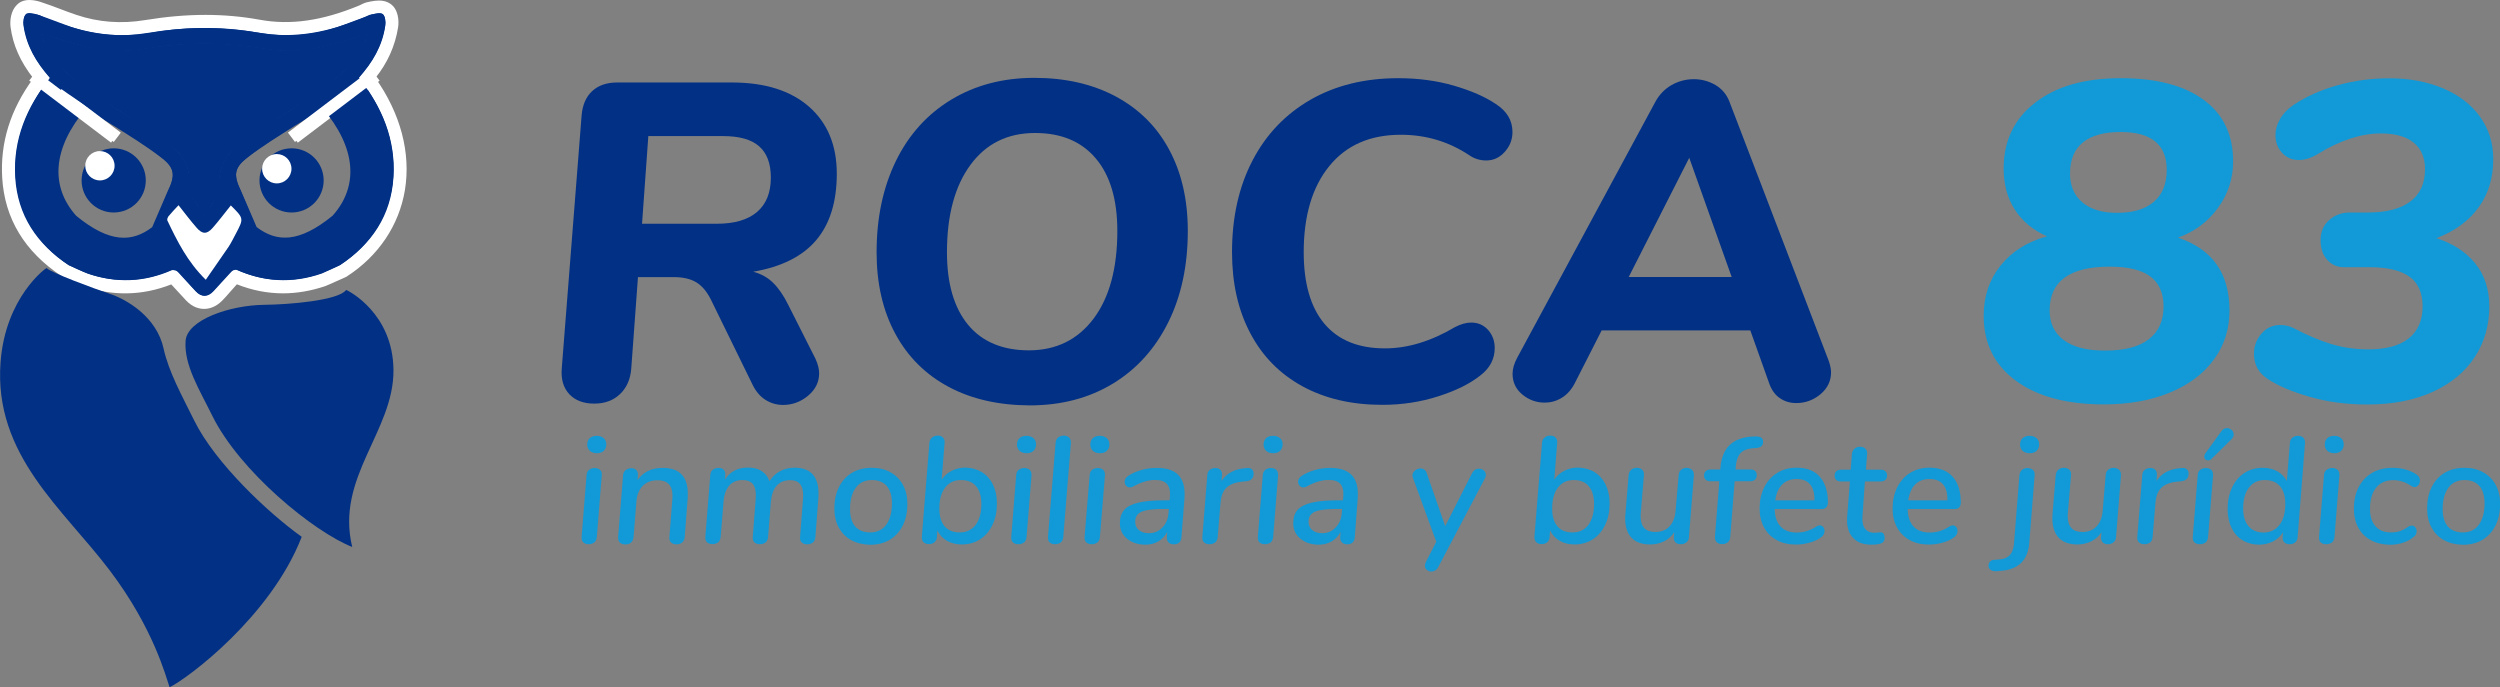 <?xml version="1.0" encoding="utf-8"?>
<!-- Generator: Adobe Illustrator 16.0.0, SVG Export Plug-In . SVG Version: 6.00 Build 0)  -->
<!DOCTYPE svg PUBLIC "-//W3C//DTD SVG 1.1 Tiny//EN" "http://www.w3.org/Graphics/SVG/1.1/DTD/svg11-tiny.dtd">
<svg version="1.1" baseProfile="tiny" id="Capa_1" xmlns="http://www.w3.org/2000/svg" xmlns:xlink="http://www.w3.org/1999/xlink"
	 x="0px" y="0px" width="226.7px" height="62.31px" viewBox="0 0 226.7 62.31" xml:space="preserve">
<rect x="0" y="0" width="226.7" height="62.31" fill="#808080" stroke="none"/>
<g>
	<g>
		<path fill="#FFFFFF" d="M18.51,28.01c-0.42,0-1.04-0.13-1.64-0.77c-0.45-0.48-0.89-0.96-1.34-1.45c-2.64,1.04-5.37,1.08-8.06,0.13
			c-0.06-0.02-0.21-0.07-1.75-0.8l-0.15-0.09c-3.35-2.23-5.15-5.22-5.37-8.9c-0.19-3.2,0.73-6.17,2.82-9.03
			c-1.18-1.51-1.84-3-2.06-4.63c-0.08-0.6,0.02-1.5,0.58-2.04C1.73,0.23,2.09,0,2.67,0c0.44,0,0.88,0.13,1.05,0.19
			C4.3,0.38,4.87,0.59,5.42,0.8c0.49,0.19,1.01,0.38,1.51,0.55C8.91,2.02,11,2.18,13.17,1.82c1.88-0.31,3.72-0.47,5.46-0.47
			c1.68,0,3.34,0.15,4.92,0.44c2.79,0.51,5.66,0.1,9.02-1.29c0.04-0.02,0.09-0.04,0.13-0.06c0.19-0.1,0.45-0.23,0.79-0.28
			c0.05-0.01,0.1-0.02,0.15-0.03c0.21-0.04,0.46-0.08,0.73-0.08c0.39,0,0.73,0.09,1.01,0.28c0.76,0.5,0.81,1.59,0.72,2.15
			c-0.27,1.69-0.96,3.23-2.06,4.59c2.28,3.22,3.23,6.79,2.68,10.16c-0.53,3.19-2.39,5.97-5.24,7.82L31.4,25.1l-0.08,0.04
			c-1.61,0.73-1.79,0.79-1.84,0.81c-1.28,0.43-2.56,0.65-3.81,0.65c0,0,0,0,0,0c-1.41,0-2.81-0.27-4.19-0.82
			c-0.19,0.2-0.37,0.41-0.56,0.63c-0.24,0.28-0.5,0.57-0.77,0.85C19.54,27.88,18.92,28.01,18.51,28.01z M16.12,22.91l1.13,1.24
			c0.43,0.47,0.84,0.92,1.26,1.37c0.2-0.21,0.4-0.44,0.6-0.67c0.28-0.32,0.57-0.65,0.89-0.97c0.34-0.35,0.89-0.57,1.39-0.57
			c0.22,0,0.42,0.04,0.61,0.13c1.2,0.52,2.43,0.79,3.65,0.79l0,0c0.99,0,2.02-0.18,3.05-0.53c0.11-0.04,0.88-0.38,1.54-0.69
			c2.24-1.48,3.7-3.67,4.11-6.16c0.49-2.97-0.49-6.19-2.77-9.06l-0.58-0.74l0.58-0.74c0.18-0.23,0.38-0.47,0.57-0.71
			c0.73-0.9,1.23-1.9,1.48-2.98c-0.06,0.03-0.12,0.06-0.17,0.08c-2.73,1.13-5.21,1.69-7.6,1.69c-0.92,0-1.85-0.08-2.76-0.25
			c-1.44-0.26-2.95-0.4-4.49-0.4c-1.61,0-3.32,0.15-5.07,0.44C11,4.59,8.52,4.4,6.16,3.6C5.63,3.42,5.1,3.22,4.59,3.03
			c-0.41-0.16-0.81-0.3-1.21-0.44C3.64,3.83,4.3,5.01,5.42,6.27l0.67,0.75L5.46,7.81c-2.11,2.63-3.06,5.3-2.89,8.18
			c0.17,2.91,1.56,5.2,4.24,7.01c0.62,0.29,1.32,0.62,1.47,0.68c2.38,0.84,4.73,0.71,7.05-0.39L16.12,22.91z"/>
	</g>
	<g>
		<path fill="#013085" d="M17.61,38.13c-1.15-2.34-2.3-4.37-2.78-6.54c-0.62-2.8-3.23-4.41-4.94-4.97
			c-1.16-0.38-5.44-1.95-5.66-2.32c-0.02-0.04-3.74,2.62-4.18,8.55c-0.63,8.43,5.68,13.29,9.92,18.9c3.98,5.27,5.07,9.62,5.41,10.57
			c1.67-0.82,9.18-6.42,11.98-13.64C24.37,46.55,19.52,42.01,17.61,38.13z"/>
	</g>
	<g>
		<path fill="#013085" d="M31.39,26.29c-0.69,0.96-5.19,1.33-7.43,1.35c-3.17,0.04-7,1.38-7.13,3.27c-0.16,2.19,1.26,4.43,2.41,6.77
			c2.49,5.07,9.22,10.55,12.7,11.92c-1.54-6.3,3.78-10.5,3.74-16.04C35.64,28.4,31.59,26.36,31.39,26.29z"/>
	</g>
	<g>
		<circle fill-rule="evenodd" fill="#013085" cx="10.31" cy="16.36" r="2.91"/>
	</g>
	<g>
		<circle fill-rule="evenodd" fill="#FFFFFF" cx="9.06" cy="15.03" r="1.33"/>
	</g>
	<g>
		<circle fill-rule="evenodd" fill="#013085" cx="26.44" cy="16.36" r="2.91"/>
	</g>
	<g>
		<circle fill-rule="evenodd" fill="#FFFFFF" cx="25.1" cy="15.3" r="1.33"/>
	</g>
	<g>
		<g>
			<g>
				<path fill-rule="evenodd" fill="#013085" d="M33.38,3.24c-0.07-0.05-0.14-0.11-0.21-0.16c-0.07,0.02-0.15,0.03-0.22,0.06
					c-0.19,0.07-0.39,0.14-0.58,0.21c-2.66,0.91-5.35,1.56-8.21,1.1c-3.59-0.58-7.2-0.67-10.81-0.05c-1.9,0.33-3.81,0.34-5.7-0.18
					C6.37,3.84,5.09,3.47,3.73,3.08c0.48,1.54,1.35,2.76,2.52,3.7c1.51,1.2,3.14,2.27,4.73,3.38c1.55,1.07,3.16,2.06,4.67,3.18
					c1.05,0.78,1.59,1.9,1.49,3.25c-0.09,1.2,0.7,1.92,1.5,2.97c0.48-0.98,1.21-1.78,1.19-2.56c-0.05-1.99,0.85-3.32,2.36-4.35
					c1.47-1.01,3-1.92,4.51-2.88c1.9-1.21,3.83-2.39,5.23-4.21C32.49,4.84,32.91,4.01,33.38,3.24z M6.22,24.04
					c-2.87-1.91-4.64-4.5-4.84-7.98c-0.2-3.39,1.01-6.33,3.15-8.99C3.28,5.66,2.38,4.14,2.13,2.3C2.08,1.96,2.14,1.48,2.36,1.27
					c0.16-0.16,0.67-0.06,0.98,0.04c1.08,0.36,2.13,0.79,3.2,1.16c2.22,0.75,4.49,0.9,6.82,0.52c3.32-0.55,6.66-0.64,9.97-0.04
					c3.4,0.62,6.58-0.07,9.69-1.37c0.21-0.09,0.42-0.23,0.64-0.27c0.36-0.05,0.81-0.17,1.06-0.01c0.2,0.13,0.26,0.65,0.21,0.97
					c-0.24,1.51-0.86,2.86-1.83,4.05c-0.19,0.24-0.38,0.48-0.56,0.71c4.87,6.16,3.92,13.35-1.71,17c0,0-1.56,0.71-1.74,0.77
					c-2.57,0.87-5.08,0.78-7.57-0.31c-0.17-0.08-0.52,0.05-0.67,0.2c-0.55,0.55-1.02,1.16-1.56,1.72c-0.5,0.51-1.04,0.54-1.55,0
					c-0.63-0.67-1.25-1.36-1.9-2.07c-2.58,1.22-5.24,1.4-7.97,0.43C7.71,24.74,6.22,24.04,6.22,24.04z M15.24,17.26
					c0.68-1.35,0.59-2.05-0.62-2.97c-1.35-1.04-2.81-1.93-4.25-2.85l-1.79-1.08c-1.06-0.78,0.22,0.16-0.75-0.55
					c-3.09,3.62-3.29,7.11-0.92,9.76c3.03,2.48,5.06,2.42,6.89,1.03 M23.21,20.59c-0.45,0.86-0.86,1.66-1.31,2.5
					c4.62,2.4,10.47-0.1,12-5.08c0.96-3.12,0.2-5.98-1.45-8.67c-0.27-0.45-0.63-0.85-0.94-1.27c-1.07,0.8-6.21,4.14-6.4,4.27
					c-0.97,0.69-1.98,1.33-2.89,2.09c-0.91,0.75-1,1.38-0.57,2.48 M18.42,25.37c1.66-1.63,2.59-3.49,3.49-5.37
					c0.05-0.1-0.03-0.3-0.11-0.4c-0.29-0.34-0.6-0.67-0.9-0.99c-0.57,0.71-1.08,1.39-1.64,2.03c-0.53,0.62-0.95,0.62-1.47,0.02
					c-0.57-0.66-1.1-1.35-1.64-2.03c-1.19,1.19-1.19,1.19-0.43,2.61c0.21,0.39,0.4,0.79,0.64,1.15
					C17.01,23.36,17.69,24.32,18.42,25.37z"/>
			</g>
		</g>
		<g>
			<g>
				<path fill-rule="evenodd" fill="#013085" d="M33.38,3.24c-0.48,0.78-0.9,1.6-1.45,2.32c-1.4,1.82-3.33,3.01-5.23,4.21
					c-1.51,0.96-3.04,1.87-4.51,2.88c-1.5,1.03-2.41,2.36-2.36,4.35c0.02,0.78-0.71,1.58-1.19,2.56c-0.8-1.05-1.58-1.77-1.5-2.97
					c0.1-1.35-0.44-2.47-1.49-3.25c-1.51-1.12-3.12-2.11-4.67-3.18c-1.59-1.1-3.22-2.17-4.73-3.38c-1.18-0.94-2.04-2.16-2.52-3.7
					C5.09,3.47,6.37,3.84,7.65,4.2c1.88,0.53,3.8,0.51,5.7,0.18c3.61-0.62,7.22-0.53,10.81,0.05c2.86,0.46,5.55-0.19,8.21-1.1
					c0.2-0.07,0.39-0.14,0.58-0.21c0.07-0.02,0.15-0.04,0.22-0.06C33.24,3.13,33.31,3.18,33.38,3.24z"/>
			</g>
		</g>
		<g>
			<g>
				<path fill-rule="evenodd" fill="#013085" d="M18.42,25.37c-0.72-1.05-1.4-2.01-2.06-2.98c-0.24-0.36-0.43-0.76-0.64-1.15
					c-0.76-1.43-0.76-1.43,0.43-2.61c0.55,0.68,1.07,1.38,1.64,2.03c0.53,0.6,0.94,0.6,1.47-0.02c0.56-0.64,1.07-1.32,1.64-2.03
					c0.3,0.32,0.61,0.64,0.9,0.99c0.08,0.1,0.16,0.31,0.11,0.4C21,21.87,20.07,23.74,18.42,25.37z"/>
			</g>
		</g>
		<g>
			<line fill="#013085" x1="3.21" y1="6.82" x2="10.63" y2="12.45"/>
			
				<rect x="2.27" y="9.11" transform="matrix(0.797 0.604 -0.604 0.797 7.228 -2.226)" fill="#FFFFFF" width="9.31" height="1.06"/>
		</g>
		<g>
			<line fill="#013085" x1="34.11" y1="6.89" x2="26.69" y2="12.51"/>
			
				<rect x="29.87" y="5.04" transform="matrix(0.604 0.797 -0.797 0.604 19.758 -20.381)" fill="#FFFFFF" width="1.06" height="9.31"/>
		</g>
	</g>
	<g>
		<g>
			<g>
				<path fill-rule="evenodd" fill="#013085" d="M5.14,5.56c1.4,1.82,3.33,3.01,5.23,4.21c1.51,0.96,3.04,1.87,4.51,2.88
					c1.5,1.03,2.41,2.36,2.36,4.35c-0.02,0.78,0.71,1.58,1.19,2.56c0.8-1.05,1.58-1.77,1.5-2.97c-0.1-1.35,0.44-2.47,1.49-3.25
					c1.51-1.12,3.12-2.11,4.67-3.18c1.59-1.1,3.22-2.17,4.73-3.38c1.18-0.94,2.04-2.16,2.52-3.7c-1.36,0.39-2.64,0.76-3.92,1.12
					c-1.88,0.53-3.8,0.51-5.7,0.18c-3.61-0.62-7.22-0.53-10.81,0.05c-2.86,0.46-5.55-0.19-8.21-1.1C4.51,3.27,4.32,3.2,4.12,3.13
					C4.05,3.11,3.98,3.09,3.91,3.08C3.83,3.13,3.76,3.18,3.69,3.24C4.17,4.01,4.59,4.84,5.14,5.56z M29.21,24.79
					c-2.73,0.96-5.39,0.79-7.97-0.43c-0.65,0.71-1.27,1.39-1.9,2.07c-0.51,0.54-1.06,0.52-1.55,0c-0.54-0.56-1.02-1.17-1.56-1.72
					c-0.15-0.15-0.5-0.27-0.67-0.2c-2.49,1.09-5,1.18-7.57,0.31c-0.17-0.06-1.74-0.77-1.74-0.77c-5.63-3.65-6.58-10.84-1.71-17
					C4.36,6.82,4.17,6.58,3.98,6.34C3.01,5.15,2.39,3.8,2.15,2.29C2.1,1.97,2.16,1.45,2.36,1.32c0.24-0.16,0.7-0.04,1.05,0.01
					c0.22,0.03,0.43,0.18,0.64,0.27c3.11,1.29,6.29,1.98,9.69,1.37C17.06,2.35,20.4,2.45,23.71,3c2.32,0.38,4.59,0.23,6.82-0.52
					c1.07-0.37,2.13-0.8,3.2-1.16c0.31-0.1,0.82-0.2,0.98-0.04c0.21,0.21,0.28,0.69,0.23,1.03c-0.25,1.83-1.15,3.35-2.41,4.76
					c2.15,2.66,3.35,5.6,3.15,8.99c-0.21,3.48-1.97,6.07-4.84,7.98C30.85,24.04,29.36,24.74,29.21,24.79z M23.27,20.59
					c1.82,1.39,3.85,1.45,6.89-1.03c2.37-2.64,2.18-6.13-0.92-9.76c-0.97,0.71,0.31-0.23-0.75,0.55l-1.79,1.08
					c-1.44,0.92-2.9,1.81-4.25,2.85c-1.21,0.93-1.3,1.62-0.62,2.97 M15.43,16.92c0.42-1.11,0.34-1.73-0.57-2.48
					c-0.91-0.76-1.92-1.4-2.89-2.09c-0.19-0.13-5.32-3.47-6.4-4.27C5.26,8.5,4.9,8.9,4.63,9.35c-1.65,2.69-2.41,5.55-1.45,8.67
					c1.53,4.98,7.38,7.48,12,5.08c-0.44-0.85-0.86-1.64-1.3-2.5 M20.72,22.38c0.24-0.36,0.43-0.76,0.64-1.15
					c0.76-1.43,0.76-1.43-0.43-2.61c-0.55,0.68-1.07,1.38-1.64,2.03c-0.53,0.6-0.94,0.6-1.47-0.02c-0.56-0.64-1.07-1.32-1.63-2.03
					c-0.3,0.32-0.61,0.64-0.9,0.99c-0.08,0.1-0.16,0.31-0.11,0.4c0.91,1.88,1.84,3.75,3.49,5.37
					C19.38,24.32,20.06,23.36,20.72,22.38z"/>
			</g>
		</g>
		<g>
			<g>
				<path fill-rule="evenodd" fill="#013085" d="M3.69,3.24c0.48,0.78,0.9,1.6,1.45,2.32c1.4,1.82,3.33,3.01,5.23,4.21
					c1.51,0.96,3.04,1.87,4.51,2.88c1.5,1.03,2.41,2.36,2.36,4.35c-0.02,0.78,0.71,1.58,1.19,2.56c0.8-1.05,1.58-1.77,1.5-2.97
					c-0.1-1.35,0.44-2.47,1.49-3.25c1.51-1.12,3.12-2.11,4.67-3.18c1.59-1.1,3.22-2.17,4.73-3.38c1.18-0.94,2.04-2.16,2.52-3.7
					c-1.36,0.39-2.64,0.76-3.92,1.12c-1.88,0.53-3.8,0.51-5.7,0.18c-3.61-0.62-7.22-0.53-10.81,0.05c-2.86,0.46-5.55-0.19-8.21-1.1
					C4.51,3.27,4.32,3.2,4.12,3.13C4.05,3.11,3.98,3.09,3.91,3.08C3.83,3.13,3.76,3.18,3.69,3.24z"/>
			</g>
		</g>
		<g>
			<g>
				<path fill-rule="evenodd" fill="#FFFFFF" d="M18.66,25.37c0.72-1.05,1.4-2.01,2.06-2.98c0.24-0.36,0.43-0.76,0.64-1.15
					c0.76-1.43,0.76-1.43-0.43-2.61c-0.55,0.68-1.07,1.38-1.64,2.03c-0.53,0.6-0.94,0.6-1.47-0.02c-0.56-0.64-1.07-1.32-1.63-2.03
					c-0.3,0.32-0.61,0.64-0.9,0.99c-0.08,0.1-0.16,0.31-0.11,0.4C16.07,21.87,17,23.74,18.66,25.37z"/>
			</g>
		</g>
		<g>
			<line fill="#013085" x1="33.86" y1="6.82" x2="26.44" y2="12.45"/>
			
				<rect x="29.62" y="4.98" transform="matrix(0.604 0.797 -0.797 0.604 19.608 -20.213)" fill="#FFFFFF" width="1.06" height="9.31"/>
		</g>
		<g>
			<line fill="#013085" x1="2.97" y1="6.89" x2="10.39" y2="12.51"/>
			
				<rect x="2.02" y="9.17" transform="matrix(0.797 0.604 -0.604 0.797 7.219 -2.064)" fill="#FFFFFF" width="9.31" height="1.06"/>
		</g>
	</g>
	<g>
		<path fill="#119AD7" d="M52.9,49.19c-0.12-0.11-0.18-0.28-0.16-0.5l0.45-5.61c0.01-0.21,0.09-0.37,0.23-0.48
			c0.15-0.11,0.32-0.16,0.51-0.16c0.2,0,0.36,0.06,0.48,0.16c0.12,0.11,0.17,0.27,0.16,0.48l-0.45,5.61c-0.02,0.23-0.1,0.4-0.23,0.5
			c-0.14,0.1-0.31,0.16-0.51,0.16C53.19,49.35,53.02,49.3,52.9,49.19z M53.48,40.88c-0.15-0.15-0.23-0.34-0.23-0.58
			c0-0.24,0.08-0.43,0.23-0.57c0.16-0.14,0.37-0.21,0.63-0.21c0.26,0,0.46,0.07,0.63,0.21c0.16,0.14,0.24,0.33,0.24,0.57
			c0,0.24-0.08,0.43-0.23,0.58c-0.16,0.15-0.37,0.22-0.63,0.22C53.85,41.09,53.64,41.02,53.48,40.88z"/>
		<path fill="#119AD7" d="M61.79,43.01c0.39,0.39,0.58,0.97,0.58,1.75c0,0.18,0,0.32-0.01,0.41l-0.27,3.53
			c-0.02,0.21-0.09,0.37-0.23,0.49c-0.13,0.12-0.3,0.17-0.52,0.17s-0.38-0.06-0.49-0.17c-0.12-0.11-0.17-0.28-0.15-0.49l0.27-3.46
			c0.01-0.07,0.01-0.16,0.01-0.29c0-0.94-0.45-1.4-1.35-1.4c-0.57,0-1.02,0.17-1.35,0.51c-0.33,0.34-0.53,0.81-0.57,1.42l-0.26,3.23
			c-0.02,0.21-0.09,0.37-0.23,0.49c-0.13,0.12-0.3,0.17-0.52,0.17c-0.21,0-0.37-0.06-0.49-0.17c-0.11-0.11-0.17-0.28-0.16-0.49
			l0.45-5.62c0.01-0.19,0.09-0.34,0.23-0.46c0.15-0.11,0.32-0.17,0.52-0.17c0.19,0,0.34,0.06,0.45,0.16
			c0.11,0.11,0.16,0.26,0.15,0.45l-0.04,0.48c0.23-0.36,0.54-0.63,0.93-0.83c0.39-0.2,0.83-0.29,1.31-0.29
			C60.83,42.42,61.4,42.61,61.79,43.01z"/>
		<path fill="#119AD7" d="M73.68,43c0.36,0.39,0.54,0.96,0.54,1.71c0,0.19,0,0.34-0.01,0.44l-0.27,3.55c-0.02,0.23-0.1,0.4-0.23,0.5
			c-0.14,0.1-0.31,0.16-0.51,0.16c-0.2,0-0.36-0.05-0.49-0.16c-0.12-0.11-0.18-0.28-0.16-0.5l0.27-3.49
			c0.01-0.07,0.01-0.18,0.01-0.32c0-0.9-0.39-1.35-1.18-1.35c-0.51,0-0.92,0.17-1.22,0.5c-0.3,0.33-0.47,0.83-0.53,1.48l-0.25,3.17
			c-0.02,0.23-0.1,0.4-0.23,0.5c-0.14,0.1-0.31,0.16-0.51,0.16c-0.2,0-0.36-0.05-0.49-0.16c-0.12-0.11-0.18-0.28-0.16-0.5l0.27-3.48
			c0.01-0.07,0.01-0.18,0.01-0.33c0-0.46-0.1-0.8-0.3-1.02c-0.2-0.22-0.5-0.33-0.9-0.33c-0.51,0-0.92,0.17-1.21,0.5
			c-0.29,0.33-0.47,0.83-0.52,1.48l-0.26,3.17c-0.02,0.23-0.1,0.4-0.23,0.5c-0.14,0.1-0.31,0.16-0.51,0.16s-0.36-0.05-0.49-0.16
			c-0.12-0.11-0.18-0.28-0.16-0.5l0.45-5.62c0.01-0.2,0.09-0.36,0.24-0.47c0.15-0.11,0.32-0.16,0.52-0.16
			c0.19,0,0.34,0.05,0.45,0.16c0.11,0.11,0.16,0.26,0.15,0.46l-0.03,0.44c0.46-0.72,1.15-1.09,2.08-1.09c0.5,0,0.92,0.1,1.25,0.32
			c0.33,0.21,0.57,0.52,0.71,0.92c0.24-0.39,0.55-0.7,0.95-0.91c0.39-0.21,0.84-0.32,1.33-0.32C72.79,42.42,73.32,42.61,73.68,43z"
			/>
		<path fill="#119AD7" d="M77.19,48.98c-0.49-0.27-0.86-0.65-1.13-1.14s-0.4-1.07-0.4-1.72c0-0.75,0.14-1.41,0.42-1.96
			c0.28-0.56,0.67-0.99,1.18-1.29c0.51-0.3,1.1-0.45,1.77-0.45c0.66,0,1.23,0.13,1.72,0.41c0.49,0.27,0.86,0.65,1.13,1.14
			c0.27,0.49,0.4,1.07,0.4,1.73c0,0.75-0.14,1.4-0.42,1.96c-0.28,0.55-0.67,0.98-1.18,1.29c-0.51,0.3-1.1,0.45-1.78,0.45
			C78.24,49.38,77.68,49.25,77.19,48.98z M80.37,47.57c0.34-0.48,0.51-1.12,0.51-1.93c0-0.69-0.16-1.21-0.47-1.57
			c-0.32-0.36-0.77-0.54-1.35-0.54c-0.64,0-1.13,0.24-1.47,0.71c-0.34,0.48-0.51,1.12-0.51,1.92c0,0.7,0.16,1.22,0.47,1.58
			c0.32,0.36,0.77,0.54,1.37,0.54C79.54,48.28,80.03,48.04,80.37,47.57z"/>
		<path fill="#119AD7" d="M89.03,42.81c0.44,0.27,0.77,0.64,1.01,1.13c0.24,0.49,0.36,1.06,0.36,1.71c0,0.73-0.13,1.38-0.4,1.94
			c-0.27,0.56-0.64,1-1.12,1.31c-0.48,0.31-1.03,0.47-1.66,0.47c-0.52,0-0.97-0.11-1.35-0.33c-0.38-0.22-0.67-0.53-0.87-0.94
			l-0.04,0.58c-0.01,0.21-0.08,0.37-0.22,0.49c-0.14,0.12-0.31,0.17-0.51,0.17c-0.2,0-0.36-0.06-0.48-0.17
			c-0.12-0.11-0.17-0.28-0.16-0.49l0.69-8.53c0.01-0.19,0.09-0.35,0.23-0.47c0.15-0.12,0.32-0.18,0.52-0.18
			c0.2,0,0.36,0.05,0.47,0.17c0.11,0.11,0.17,0.26,0.16,0.45l-0.27,3.37c0.23-0.34,0.53-0.61,0.91-0.8c0.38-0.19,0.8-0.29,1.24-0.29
			C88.1,42.42,88.59,42.55,89.03,42.81z M88.47,47.6c0.34-0.46,0.52-1.09,0.52-1.9c0-0.7-0.16-1.23-0.48-1.61
			c-0.32-0.38-0.78-0.56-1.38-0.56c-0.6,0-1.08,0.23-1.43,0.69c-0.35,0.46-0.52,1.09-0.52,1.89c0,0.71,0.16,1.24,0.48,1.62
			c0.32,0.37,0.78,0.55,1.38,0.55C87.64,48.28,88.12,48.05,88.47,47.6z"/>
		<path fill="#119AD7" d="M91.86,49.19c-0.12-0.11-0.18-0.28-0.16-0.5l0.45-5.61c0.01-0.21,0.09-0.37,0.23-0.48
			c0.15-0.11,0.32-0.16,0.51-0.16c0.2,0,0.36,0.06,0.48,0.16c0.12,0.11,0.17,0.27,0.17,0.48l-0.45,5.61c-0.02,0.23-0.1,0.4-0.23,0.5
			c-0.14,0.1-0.31,0.16-0.51,0.16C92.15,49.35,91.98,49.3,91.86,49.19z M92.45,40.88c-0.16-0.15-0.23-0.34-0.23-0.58
			c0-0.24,0.08-0.43,0.23-0.57c0.16-0.14,0.37-0.21,0.63-0.21c0.26,0,0.46,0.07,0.63,0.21s0.24,0.33,0.24,0.57
			c0,0.24-0.08,0.43-0.23,0.58c-0.16,0.15-0.37,0.22-0.63,0.22C92.81,41.09,92.6,41.02,92.45,40.88z"/>
		<path fill="#119AD7" d="M95.19,49.19c-0.12-0.11-0.18-0.28-0.16-0.5l0.69-8.52c0.01-0.22,0.09-0.38,0.23-0.5
			c0.15-0.11,0.32-0.17,0.51-0.17c0.19,0,0.35,0.05,0.48,0.17c0.12,0.11,0.18,0.28,0.17,0.5l-0.69,8.52c-0.02,0.23-0.1,0.4-0.23,0.5
			c-0.14,0.1-0.31,0.16-0.51,0.16S95.31,49.3,95.19,49.19z"/>
		<path fill="#119AD7" d="M98.51,49.19c-0.12-0.11-0.18-0.28-0.16-0.5l0.46-5.61c0.01-0.21,0.09-0.37,0.23-0.48
			c0.15-0.11,0.32-0.16,0.51-0.16c0.2,0,0.36,0.06,0.48,0.16c0.12,0.11,0.18,0.27,0.17,0.48l-0.46,5.61c-0.02,0.23-0.1,0.4-0.23,0.5
			c-0.14,0.1-0.31,0.16-0.51,0.16S98.64,49.3,98.51,49.19z M99.1,40.88c-0.16-0.15-0.23-0.34-0.23-0.58c0-0.24,0.08-0.43,0.23-0.57
			s0.37-0.21,0.63-0.21c0.26,0,0.46,0.07,0.63,0.21c0.16,0.14,0.24,0.33,0.24,0.57c0,0.24-0.08,0.43-0.23,0.58
			c-0.15,0.15-0.37,0.22-0.63,0.22S99.25,41.02,99.1,40.88z"/>
		<path fill="#119AD7" d="M107.42,44.78c0,0.17,0,0.31-0.01,0.4l-0.28,3.55c-0.01,0.2-0.08,0.36-0.2,0.47s-0.29,0.16-0.49,0.16
			c-0.2,0-0.36-0.06-0.48-0.18c-0.12-0.12-0.17-0.28-0.15-0.48l0.03-0.47c-0.19,0.38-0.46,0.66-0.8,0.86
			c-0.34,0.2-0.73,0.3-1.18,0.3c-0.67,0-1.22-0.18-1.66-0.54c-0.44-0.36-0.65-0.83-0.65-1.4c0-0.51,0.13-0.92,0.4-1.22
			c0.26-0.3,0.69-0.51,1.27-0.65c0.58-0.14,1.36-0.21,2.34-0.21h0.5l0.03-0.34c0.04-0.52-0.05-0.9-0.28-1.15
			c-0.22-0.24-0.58-0.36-1.07-0.36c-0.6,0-1.27,0.2-2.01,0.61c-0.08,0.04-0.17,0.07-0.27,0.07c-0.14,0-0.25-0.05-0.34-0.15
			c-0.09-0.1-0.14-0.22-0.14-0.36c0-0.22,0.11-0.4,0.34-0.55c0.33-0.22,0.72-0.39,1.18-0.52c0.45-0.13,0.91-0.19,1.38-0.19
			C106.58,42.42,107.42,43.2,107.42,44.78z M105.4,47.84c0.33-0.34,0.52-0.77,0.56-1.31l0.03-0.38h-0.38
			c-0.68,0-1.21,0.04-1.59,0.11c-0.39,0.07-0.66,0.19-0.83,0.36c-0.17,0.17-0.25,0.4-0.25,0.69c0,0.32,0.11,0.58,0.34,0.76
			c0.23,0.19,0.53,0.28,0.91,0.28C104.67,48.35,105.07,48.18,105.4,47.84z"/>
		<path fill="#119AD7" d="M113.52,42.55c0.11,0.09,0.16,0.23,0.16,0.4c0,0.42-0.23,0.65-0.69,0.69l-0.37,0.04
			c-0.63,0.06-1.1,0.25-1.41,0.55c-0.31,0.3-0.48,0.75-0.53,1.33l-0.26,3.13c-0.02,0.23-0.1,0.4-0.23,0.5
			c-0.14,0.1-0.31,0.16-0.51,0.16c-0.2,0-0.36-0.05-0.49-0.16c-0.12-0.11-0.18-0.28-0.16-0.5l0.45-5.62
			c0.01-0.2,0.09-0.36,0.23-0.47c0.15-0.11,0.32-0.16,0.51-0.16c0.18,0,0.33,0.05,0.44,0.16c0.11,0.11,0.16,0.26,0.15,0.46
			l-0.04,0.56c0.46-0.71,1.18-1.09,2.17-1.17l0.15-0.01C113.27,42.42,113.41,42.46,113.52,42.55z"/>
		<path fill="#119AD7" d="M114.22,49.19c-0.12-0.11-0.18-0.28-0.16-0.5l0.45-5.61c0.01-0.21,0.09-0.37,0.23-0.48
			c0.15-0.11,0.32-0.16,0.51-0.16c0.2,0,0.36,0.06,0.48,0.16c0.12,0.11,0.17,0.27,0.17,0.48l-0.45,5.61c-0.02,0.23-0.1,0.4-0.23,0.5
			c-0.14,0.1-0.31,0.16-0.51,0.16C114.51,49.35,114.34,49.3,114.22,49.19z M114.81,40.88c-0.16-0.15-0.23-0.34-0.23-0.58
			c0-0.24,0.08-0.43,0.23-0.57s0.37-0.21,0.63-0.21c0.26,0,0.46,0.07,0.63,0.21s0.24,0.33,0.24,0.57c0,0.24-0.08,0.43-0.23,0.58
			c-0.16,0.15-0.37,0.22-0.63,0.22C115.17,41.09,114.96,41.02,114.81,40.88z"/>
		<path fill="#119AD7" d="M123.13,44.78c0,0.17,0,0.31-0.01,0.4l-0.27,3.55c-0.01,0.2-0.08,0.36-0.2,0.47
			c-0.12,0.11-0.29,0.16-0.49,0.16c-0.2,0-0.36-0.06-0.48-0.18c-0.12-0.12-0.17-0.28-0.15-0.48l0.03-0.47
			c-0.19,0.38-0.46,0.66-0.8,0.86c-0.34,0.2-0.73,0.3-1.18,0.3c-0.67,0-1.22-0.18-1.66-0.54c-0.43-0.36-0.65-0.83-0.65-1.4
			c0-0.51,0.13-0.92,0.4-1.22c0.27-0.3,0.69-0.51,1.27-0.65c0.58-0.14,1.36-0.21,2.34-0.21h0.5l0.03-0.34
			c0.04-0.52-0.05-0.9-0.27-1.15s-0.58-0.36-1.07-0.36c-0.6,0-1.27,0.2-2.01,0.61c-0.08,0.04-0.17,0.07-0.27,0.07
			c-0.14,0-0.25-0.05-0.34-0.15c-0.09-0.1-0.14-0.22-0.14-0.36c0-0.22,0.11-0.4,0.34-0.55c0.33-0.22,0.72-0.39,1.18-0.52
			c0.45-0.13,0.91-0.19,1.38-0.19C122.29,42.42,123.13,43.2,123.13,44.78z M121.11,47.84c0.33-0.34,0.52-0.77,0.56-1.31l0.03-0.38
			h-0.38c-0.68,0-1.21,0.04-1.59,0.11c-0.38,0.07-0.66,0.19-0.82,0.36c-0.17,0.17-0.25,0.4-0.25,0.69c0,0.32,0.11,0.58,0.34,0.76
			c0.22,0.19,0.53,0.28,0.91,0.28C120.38,48.35,120.78,48.18,121.11,47.84z"/>
		<path fill="#119AD7" d="M134.1,42.5c0.17,0,0.33,0.05,0.45,0.16c0.13,0.11,0.19,0.25,0.19,0.41c0,0.09-0.03,0.19-0.08,0.29
			l-4.25,8.08c-0.07,0.13-0.16,0.23-0.27,0.29c-0.11,0.07-0.22,0.1-0.34,0.1c-0.16,0-0.29-0.05-0.41-0.15
			c-0.12-0.1-0.18-0.23-0.18-0.38c0-0.1,0.03-0.21,0.08-0.32l0.95-1.86l-2.12-5.8c-0.03-0.07-0.04-0.14-0.04-0.21
			c0-0.17,0.08-0.32,0.23-0.45c0.15-0.12,0.32-0.18,0.5-0.18c0.13,0,0.24,0.03,0.34,0.1c0.1,0.07,0.17,0.17,0.22,0.31l1.68,4.82
			l2.46-4.85C133.65,42.63,133.84,42.5,134.1,42.5z"/>
		<path fill="#119AD7" d="M144.59,42.81c0.43,0.27,0.77,0.64,1.01,1.13c0.24,0.49,0.36,1.06,0.36,1.71c0,0.73-0.13,1.38-0.4,1.94
			c-0.27,0.56-0.64,1-1.12,1.31c-0.48,0.31-1.03,0.47-1.66,0.47c-0.52,0-0.97-0.11-1.35-0.33c-0.38-0.22-0.67-0.53-0.87-0.94
			l-0.04,0.58c-0.01,0.21-0.08,0.37-0.22,0.49c-0.14,0.12-0.31,0.17-0.51,0.17s-0.36-0.06-0.48-0.17c-0.12-0.11-0.17-0.28-0.17-0.49
			l0.69-8.53c0.01-0.19,0.09-0.35,0.23-0.47s0.32-0.18,0.52-0.18c0.2,0,0.36,0.05,0.47,0.17c0.12,0.11,0.17,0.26,0.16,0.45
			l-0.27,3.37c0.23-0.34,0.53-0.61,0.91-0.8c0.38-0.19,0.79-0.29,1.24-0.29C143.66,42.42,144.16,42.55,144.59,42.81z M144.03,47.6
			c0.34-0.46,0.52-1.09,0.52-1.9c0-0.7-0.16-1.23-0.48-1.61c-0.32-0.38-0.78-0.56-1.37-0.56c-0.6,0-1.08,0.23-1.43,0.69
			c-0.35,0.46-0.52,1.09-0.52,1.89c0,0.71,0.16,1.24,0.48,1.62s0.78,0.55,1.38,0.55C143.21,48.28,143.69,48.05,144.03,47.6z"/>
		<path fill="#119AD7" d="M153.44,42.61c0.12,0.12,0.17,0.28,0.16,0.5l-0.45,5.61c-0.01,0.19-0.08,0.35-0.23,0.46
			c-0.14,0.12-0.31,0.17-0.52,0.17c-0.19,0-0.35-0.05-0.46-0.16c-0.11-0.11-0.17-0.26-0.16-0.45l0.04-0.48
			c-0.23,0.36-0.53,0.63-0.91,0.82c-0.38,0.19-0.8,0.29-1.27,0.29c-0.74,0-1.31-0.2-1.69-0.6c-0.38-0.4-0.58-0.98-0.58-1.75
			c0-0.16,0-0.29,0.02-0.37l0.29-3.55c0.02-0.21,0.1-0.38,0.23-0.5s0.31-0.18,0.51-0.18c0.21,0,0.38,0.06,0.5,0.18
			c0.12,0.12,0.17,0.28,0.15,0.5l-0.29,3.46l-0.01,0.25c0,0.95,0.44,1.43,1.33,1.43c0.54,0,0.97-0.17,1.29-0.51
			c0.32-0.34,0.5-0.8,0.55-1.4l0.28-3.23c0.01-0.21,0.08-0.38,0.22-0.5s0.31-0.18,0.52-0.18C153.17,42.44,153.33,42.5,153.44,42.61z
			"/>
		<path fill="#119AD7" d="M157.83,41.09c-0.23,0.26-0.37,0.64-0.42,1.14l-0.03,0.34h1.36c0.18,0,0.32,0.05,0.42,0.14
			c0.1,0.09,0.14,0.21,0.14,0.37c0,0.38-0.21,0.56-0.63,0.56h-1.37l-0.4,5.04c-0.01,0.22-0.09,0.39-0.23,0.5
			c-0.14,0.11-0.31,0.16-0.5,0.16c-0.19,0-0.35-0.05-0.48-0.16s-0.19-0.28-0.18-0.5l0.4-5.04h-0.81c-0.18,0-0.33-0.04-0.43-0.14
			c-0.1-0.09-0.15-0.21-0.15-0.37c0-0.18,0.06-0.32,0.17-0.42c0.11-0.1,0.27-0.14,0.48-0.14h0.83l0.01-0.18
			c0.15-1.76,1.09-2.69,2.85-2.8l0.29-0.01c0.49-0.03,0.73,0.13,0.73,0.48c0,0.17-0.05,0.31-0.15,0.4c-0.1,0.09-0.25,0.15-0.44,0.16
			l-0.37,0.03C158.42,40.69,158.06,40.84,157.83,41.09z"/>
		<path fill="#119AD7" d="M165.59,46.02c-0.1,0.1-0.23,0.14-0.39,0.14h-4.27c0.01,0.68,0.18,1.2,0.52,1.57
			c0.34,0.37,0.83,0.56,1.47,0.56c0.64,0,1.24-0.18,1.79-0.55c0.1-0.06,0.2-0.1,0.3-0.1c0.13,0,0.23,0.05,0.32,0.15
			c0.08,0.1,0.12,0.22,0.12,0.36c0,0.21-0.09,0.39-0.27,0.54c-0.25,0.2-0.59,0.37-1.02,0.5c-0.44,0.13-0.87,0.19-1.31,0.19
			c-0.66,0-1.24-0.13-1.73-0.4c-0.5-0.27-0.88-0.65-1.15-1.14c-0.27-0.5-0.41-1.07-0.41-1.72c0-0.72,0.14-1.37,0.42-1.93
			c0.28-0.56,0.67-1,1.18-1.31c0.5-0.31,1.09-0.47,1.75-0.47c0.92,0,1.62,0.27,2.11,0.82c0.49,0.55,0.74,1.34,0.74,2.37
			C165.74,45.79,165.69,45.93,165.59,46.02z M161.61,43.93c-0.33,0.33-0.54,0.81-0.63,1.44h3.55c0.02-0.63-0.11-1.11-0.39-1.44
			c-0.28-0.33-0.68-0.49-1.19-0.49C162.39,43.43,161.94,43.6,161.61,43.93z"/>
		<path fill="#119AD7" d="M168.89,46.8c-0.01,0.05-0.01,0.14-0.01,0.25c0,0.41,0.09,0.73,0.28,0.94c0.19,0.21,0.45,0.32,0.79,0.32
			c0.11,0,0.22-0.01,0.33-0.02s0.2-0.02,0.26-0.02c0.11,0,0.2,0.04,0.26,0.13c0.06,0.09,0.1,0.21,0.1,0.37
			c0,0.23-0.09,0.39-0.27,0.48c-0.18,0.09-0.49,0.14-0.94,0.14c-0.7,0-1.24-0.19-1.62-0.58s-0.58-0.93-0.58-1.62
			c0-0.15,0-0.26,0.01-0.34l0.25-3.19h-0.81c-0.18,0-0.33-0.04-0.43-0.14c-0.1-0.09-0.15-0.22-0.15-0.38c0-0.17,0.05-0.31,0.16-0.41
			c0.11-0.1,0.27-0.14,0.48-0.14h0.82l0.11-1.43c0.02-0.19,0.1-0.35,0.23-0.47c0.14-0.12,0.31-0.18,0.51-0.18
			c0.21,0,0.38,0.06,0.49,0.18c0.12,0.12,0.17,0.28,0.15,0.48l-0.11,1.42h1.36c0.17,0,0.31,0.05,0.41,0.14s0.15,0.21,0.15,0.37
			c0,0.38-0.21,0.56-0.63,0.56h-1.38L168.89,46.8z"/>
		<path fill="#119AD7" d="M177.65,46.02c-0.1,0.1-0.23,0.14-0.39,0.14h-4.27c0.01,0.68,0.18,1.2,0.52,1.57
			c0.34,0.37,0.83,0.56,1.47,0.56c0.64,0,1.24-0.18,1.79-0.55c0.1-0.06,0.2-0.1,0.3-0.1c0.13,0,0.23,0.05,0.32,0.15
			c0.08,0.1,0.12,0.22,0.12,0.36c0,0.21-0.09,0.39-0.27,0.54c-0.25,0.2-0.59,0.37-1.02,0.5c-0.44,0.13-0.87,0.19-1.31,0.19
			c-0.66,0-1.24-0.13-1.73-0.4c-0.49-0.27-0.88-0.65-1.15-1.14c-0.27-0.5-0.41-1.07-0.41-1.72c0-0.72,0.14-1.37,0.42-1.93
			c0.28-0.56,0.67-1,1.17-1.31c0.5-0.31,1.09-0.47,1.75-0.47c0.92,0,1.62,0.27,2.11,0.82c0.49,0.55,0.74,1.34,0.74,2.37
			C177.79,45.79,177.74,45.93,177.65,46.02z M173.67,43.93c-0.33,0.33-0.54,0.81-0.63,1.44h3.55c0.02-0.63-0.11-1.11-0.39-1.44
			c-0.28-0.33-0.67-0.49-1.19-0.49C174.44,43.43,174,43.6,173.67,43.93z"/>
		<path fill="#119AD7" d="M180.52,51.68c-0.13-0.09-0.2-0.21-0.2-0.38c0-0.16,0.05-0.28,0.14-0.38c0.1-0.1,0.24-0.16,0.43-0.16
			l0.4-0.03c0.42-0.03,0.74-0.16,0.96-0.39c0.21-0.23,0.34-0.58,0.38-1.04l0.49-6.2c0.02-0.21,0.1-0.37,0.23-0.49
			c0.14-0.11,0.3-0.17,0.49-0.17c0.2,0,0.37,0.06,0.5,0.17c0.13,0.12,0.18,0.28,0.16,0.49l-0.48,6.07
			c-0.06,0.83-0.31,1.45-0.75,1.88c-0.44,0.42-1.07,0.67-1.92,0.72l-0.3,0.03C180.83,51.81,180.65,51.77,180.52,51.68z
			 M183.41,40.88c-0.16-0.15-0.23-0.34-0.23-0.58c0-0.24,0.08-0.43,0.23-0.57c0.16-0.14,0.37-0.21,0.63-0.21
			c0.26,0,0.46,0.07,0.63,0.21s0.24,0.33,0.24,0.57c0,0.24-0.08,0.43-0.23,0.58c-0.16,0.15-0.37,0.22-0.63,0.22
			C183.78,41.09,183.57,41.02,183.41,40.88z"/>
		<path fill="#119AD7" d="M192.17,42.61c0.11,0.12,0.17,0.28,0.16,0.5l-0.45,5.61c-0.01,0.19-0.08,0.35-0.23,0.46
			c-0.14,0.12-0.31,0.17-0.51,0.17c-0.19,0-0.35-0.05-0.46-0.16c-0.11-0.11-0.17-0.26-0.16-0.45l0.04-0.48
			c-0.23,0.36-0.53,0.63-0.91,0.82c-0.38,0.19-0.8,0.29-1.27,0.29c-0.74,0-1.3-0.2-1.69-0.6c-0.38-0.4-0.58-0.98-0.58-1.75
			c0-0.16,0.01-0.29,0.01-0.37l0.29-3.55c0.02-0.21,0.1-0.38,0.23-0.5c0.14-0.12,0.31-0.18,0.51-0.18c0.21,0,0.38,0.06,0.5,0.18
			c0.12,0.12,0.17,0.28,0.15,0.5l-0.29,3.46l-0.01,0.25c0,0.95,0.44,1.43,1.33,1.43c0.54,0,0.97-0.17,1.29-0.51
			c0.32-0.34,0.5-0.8,0.55-1.4l0.27-3.23c0.01-0.21,0.08-0.38,0.22-0.5s0.31-0.18,0.52-0.18C191.9,42.44,192.06,42.5,192.17,42.61z"
			/>
		<path fill="#119AD7" d="M198.3,42.55c0.11,0.09,0.16,0.23,0.16,0.4c0,0.42-0.23,0.65-0.69,0.69l-0.37,0.04
			c-0.63,0.06-1.1,0.25-1.41,0.55c-0.31,0.3-0.48,0.75-0.53,1.33l-0.26,3.13c-0.02,0.23-0.1,0.4-0.23,0.5
			c-0.14,0.1-0.31,0.16-0.51,0.16c-0.2,0-0.36-0.05-0.49-0.16c-0.12-0.11-0.18-0.28-0.16-0.5l0.45-5.62
			c0.01-0.2,0.09-0.36,0.23-0.47c0.15-0.11,0.32-0.16,0.51-0.16c0.18,0,0.33,0.05,0.44,0.16c0.11,0.11,0.16,0.26,0.15,0.46
			l-0.04,0.56c0.46-0.71,1.18-1.09,2.17-1.17l0.15-0.01C198.06,42.42,198.2,42.46,198.3,42.55z"/>
		<path fill="#119AD7" d="M199,49.19c-0.12-0.11-0.18-0.28-0.16-0.5l0.45-5.61c0.01-0.21,0.09-0.37,0.23-0.48
			c0.15-0.11,0.32-0.16,0.51-0.16c0.2,0,0.36,0.06,0.48,0.16c0.12,0.11,0.17,0.27,0.17,0.48l-0.45,5.61c-0.02,0.23-0.1,0.4-0.23,0.5
			c-0.14,0.1-0.31,0.16-0.51,0.16S199.13,49.3,199,49.19z M200.23,41.75c-0.1,0-0.19-0.03-0.25-0.1c-0.07-0.06-0.1-0.15-0.1-0.25
			c0-0.08,0.03-0.17,0.08-0.26l1.44-1.99c0.15-0.22,0.32-0.33,0.54-0.33c0.16,0,0.31,0.06,0.43,0.17c0.12,0.11,0.18,0.25,0.18,0.4
			c0,0.16-0.07,0.32-0.21,0.45l-1.75,1.72C200.48,41.7,200.36,41.75,200.23,41.75z"/>
		<path fill="#119AD7" d="M208.86,39.69c0.12,0.12,0.17,0.28,0.16,0.47l-0.67,8.53c-0.01,0.21-0.08,0.37-0.22,0.49
			c-0.14,0.12-0.31,0.17-0.51,0.17c-0.2,0-0.36-0.06-0.48-0.17c-0.12-0.11-0.17-0.28-0.15-0.49l0.03-0.42
			c-0.21,0.35-0.51,0.62-0.89,0.82c-0.39,0.2-0.81,0.3-1.27,0.3c-0.56,0-1.06-0.13-1.49-0.39c-0.44-0.26-0.77-0.63-1.01-1.12
			c-0.24-0.49-0.36-1.05-0.36-1.7c0-0.74,0.13-1.4,0.4-1.97c0.27-0.57,0.64-1.01,1.12-1.32c0.48-0.31,1.03-0.47,1.66-0.47
			c0.5,0,0.93,0.1,1.31,0.31s0.67,0.5,0.88,0.89l0.28-3.48c0.01-0.19,0.08-0.34,0.22-0.45c0.14-0.11,0.31-0.17,0.51-0.17
			C208.58,39.51,208.74,39.58,208.86,39.69z M206.71,47.59c0.35-0.46,0.52-1.09,0.52-1.89c0-0.71-0.16-1.24-0.48-1.61
			c-0.32-0.37-0.78-0.56-1.38-0.56c-0.61,0-1.09,0.23-1.44,0.69c-0.35,0.46-0.52,1.09-0.52,1.88c0,0.7,0.16,1.24,0.49,1.62
			c0.33,0.38,0.78,0.57,1.37,0.57C205.88,48.28,206.36,48.05,206.71,47.59z"/>
		<path fill="#119AD7" d="M210.45,49.19c-0.12-0.11-0.18-0.28-0.16-0.5l0.45-5.61c0.01-0.21,0.09-0.37,0.24-0.48
			c0.15-0.11,0.32-0.16,0.51-0.16c0.2,0,0.36,0.06,0.48,0.16c0.12,0.11,0.17,0.27,0.17,0.48l-0.45,5.61c-0.02,0.23-0.1,0.4-0.23,0.5
			c-0.14,0.1-0.31,0.16-0.51,0.16C210.74,49.35,210.57,49.3,210.45,49.19z M211.04,40.88c-0.16-0.15-0.23-0.34-0.23-0.58
			c0-0.24,0.08-0.43,0.23-0.57c0.15-0.14,0.37-0.21,0.63-0.21c0.25,0,0.46,0.07,0.62,0.21c0.16,0.14,0.24,0.33,0.24,0.57
			c0,0.24-0.08,0.43-0.23,0.58c-0.16,0.15-0.37,0.22-0.63,0.22C211.4,41.09,211.19,41.02,211.04,40.88z"/>
		<path fill="#119AD7" d="M214.98,48.98c-0.49-0.27-0.86-0.64-1.13-1.13c-0.27-0.49-0.4-1.06-0.4-1.71c0-0.75,0.14-1.41,0.43-1.96
			c0.29-0.56,0.69-0.99,1.22-1.3s1.16-0.46,1.87-0.46c0.44,0,0.86,0.06,1.25,0.18c0.39,0.12,0.71,0.27,0.96,0.47
			c0.17,0.12,0.26,0.29,0.26,0.51c0,0.16-0.05,0.29-0.14,0.41c-0.1,0.12-0.21,0.18-0.35,0.18c-0.08,0-0.17-0.03-0.26-0.08
			c-0.54-0.37-1.1-0.55-1.66-0.55c-0.68,0-1.2,0.23-1.57,0.69c-0.37,0.46-0.55,1.1-0.55,1.92c0,0.67,0.16,1.19,0.5,1.57
			c0.33,0.38,0.8,0.56,1.42,0.56c0.3,0,0.58-0.04,0.83-0.13c0.25-0.09,0.5-0.22,0.75-0.41c0.11-0.05,0.21-0.08,0.29-0.08
			c0.13,0,0.23,0.05,0.32,0.15c0.08,0.1,0.12,0.22,0.12,0.36c0,0.22-0.08,0.38-0.25,0.5c-0.26,0.23-0.58,0.41-0.97,0.54
			c-0.39,0.13-0.79,0.19-1.22,0.19C216.03,49.38,215.47,49.25,214.98,48.98z"/>
		<path fill="#119AD7" d="M221.62,48.98c-0.49-0.27-0.86-0.65-1.13-1.14c-0.27-0.5-0.4-1.07-0.4-1.72c0-0.75,0.14-1.41,0.42-1.96
			c0.28-0.56,0.67-0.99,1.18-1.29c0.51-0.3,1.1-0.45,1.77-0.45c0.66,0,1.23,0.13,1.72,0.41c0.49,0.27,0.86,0.65,1.13,1.14
			c0.27,0.49,0.4,1.07,0.4,1.73c0,0.75-0.14,1.4-0.42,1.96c-0.28,0.55-0.67,0.98-1.18,1.29c-0.51,0.3-1.1,0.45-1.78,0.45
			C222.67,49.38,222.1,49.25,221.62,48.98z M224.79,47.57c0.34-0.48,0.51-1.12,0.51-1.93c0-0.69-0.16-1.21-0.47-1.57
			c-0.32-0.36-0.77-0.54-1.35-0.54c-0.64,0-1.13,0.24-1.47,0.71c-0.34,0.48-0.51,1.12-0.51,1.92c0,0.7,0.16,1.22,0.47,1.58
			c0.32,0.36,0.77,0.54,1.37,0.54C223.97,48.28,224.45,48.04,224.79,47.57z"/>
	</g>
	<g>
		<path fill="#013085" d="M73.95,32.54c0.22,0.49,0.33,0.93,0.33,1.31c0,0.79-0.33,1.47-1,2.03c-0.67,0.56-1.43,0.84-2.27,0.84
			c-0.57,0-1.1-0.15-1.58-0.45c-0.48-0.3-0.87-0.75-1.17-1.35l-3.81-7.78c-0.36-0.71-0.79-1.22-1.31-1.54
			c-0.52-0.31-1.19-0.47-2.01-0.47h-3.28l-0.61,8.32c-0.08,0.96-0.42,1.72-1.02,2.29c-0.6,0.57-1.38,0.86-2.33,0.86
			c-0.98,0-1.74-0.29-2.27-0.86c-0.53-0.57-0.76-1.35-0.68-2.33l1.8-22.94c0.08-0.96,0.4-1.69,0.96-2.21
			c0.56-0.52,1.32-0.78,2.27-0.78h10.4c3,0,5.34,0.74,7.01,2.21c1.67,1.48,2.5,3.5,2.5,6.06c0,2.54-0.62,4.55-1.86,6.02
			c-1.24,1.47-3.15,2.43-5.72,2.87c0.71,0.19,1.31,0.52,1.8,1c0.49,0.48,0.96,1.15,1.39,2.03L73.95,32.54z M64.98,20.29
			c1.61,0,2.83-0.35,3.67-1.07c0.83-0.71,1.25-1.75,1.25-3.11c0-1.28-0.35-2.23-1.07-2.85c-0.71-0.62-1.8-0.92-3.28-0.92h-6.76
			l-0.57,7.95H64.98z"/>
		<path fill="#013085" d="M86.02,35.08c-2.09-1.12-3.7-2.72-4.83-4.81c-1.13-2.09-1.7-4.55-1.7-7.39c0-3.14,0.59-5.91,1.76-8.3
			c1.17-2.39,2.85-4.24,5.02-5.55c2.17-1.31,4.68-1.97,7.52-1.97c2.81,0,5.27,0.56,7.37,1.68c2.1,1.12,3.72,2.72,4.85,4.81
			c1.13,2.09,1.7,4.55,1.7,7.39c0,3.14-0.59,5.91-1.78,8.3c-1.19,2.39-2.86,4.24-5.02,5.55s-4.67,1.97-7.54,1.97
			C90.56,36.75,88.1,36.19,86.02,35.08z M99.17,28.89c1.43-1.91,2.15-4.56,2.15-7.95c0-2.84-0.65-5.03-1.95-6.57
			c-1.3-1.54-3.13-2.31-5.51-2.31c-2.49,0-4.44,0.96-5.86,2.89c-1.42,1.93-2.13,4.57-2.13,7.93c0,2.84,0.64,5.03,1.92,6.58
			c1.28,1.54,3.13,2.31,5.53,2.31C95.79,31.76,97.73,30.8,99.17,28.89z"/>
		<path fill="#013085" d="M118.11,35.03c-2.05-1.12-3.63-2.72-4.73-4.81c-1.11-2.09-1.66-4.54-1.66-7.35c0-3.17,0.62-5.94,1.86-8.32
			c1.24-2.38,3-4.21,5.26-5.51c2.27-1.3,4.92-1.95,7.95-1.95c1.83,0,3.51,0.23,5.06,0.68c1.54,0.45,2.81,1,3.79,1.66
			c1.01,0.65,1.51,1.5,1.51,2.54c0,0.68-0.23,1.28-0.7,1.8c-0.46,0.52-1.02,0.78-1.68,0.78c-0.57,0-1.09-0.16-1.56-0.49
			c-1.86-1.23-3.92-1.84-6.19-1.84c-2.79,0-4.95,0.95-6.49,2.85c-1.54,1.9-2.31,4.5-2.31,7.8c0,2.84,0.63,5.01,1.88,6.49
			c1.26,1.49,3.08,2.23,5.49,2.23c2.05,0,4.17-0.64,6.35-1.93c0.52-0.27,1.01-0.41,1.47-0.41c0.63,0,1.14,0.23,1.54,0.68
			c0.39,0.45,0.59,0.99,0.59,1.62c0,1.01-0.44,1.84-1.31,2.5c-0.93,0.74-2.19,1.37-3.79,1.88c-1.6,0.52-3.3,0.78-5.1,0.78
			C122.58,36.71,120.16,36.15,118.11,35.03z"/>
		<path fill="#013085" d="M166.04,33.76c0,0.79-0.32,1.45-0.96,1.99c-0.64,0.53-1.37,0.8-2.19,0.8c-0.55,0-1.04-0.14-1.47-0.43
			c-0.44-0.29-0.76-0.73-0.98-1.33l-1.72-4.83h-13.48l-2.46,4.83c-0.3,0.57-0.69,1-1.17,1.29c-0.48,0.29-0.99,0.43-1.54,0.43
			c-0.76,0-1.44-0.25-2.03-0.74c-0.59-0.49-0.88-1.12-0.88-1.88c0-0.44,0.14-0.92,0.41-1.43l12.54-23.23
			c0.35-0.65,0.85-1.16,1.47-1.52c0.63-0.35,1.3-0.53,2.01-0.53c0.71,0,1.37,0.18,1.97,0.53c0.6,0.36,1.02,0.86,1.27,1.52
			l9.01,23.52C165.97,33.15,166.04,33.49,166.04,33.76z M147.69,25.12h9.34l-3.85-10.81L147.69,25.12z"/>
		<path fill="#119AD7" d="M202.17,28.15c0,1.69-0.47,3.18-1.42,4.46c-0.94,1.29-2.27,2.28-3.99,2.99c-1.72,0.71-3.71,1.07-5.98,1.07
			c-3.39,0-6.05-0.72-7.99-2.15c-1.94-1.43-2.91-3.39-2.91-5.88c0-1.78,0.51-3.3,1.54-4.57c1.02-1.27,2.42-2.15,4.2-2.64
			c-1.29-0.57-2.26-1.39-2.93-2.44c-0.67-1.05-1-2.29-1-3.71c0-2.51,0.96-4.51,2.87-5.98c1.91-1.48,4.49-2.21,7.74-2.21
			s5.76,0.66,7.54,1.97c1.78,1.31,2.66,3.17,2.66,5.57c0,1.56-0.46,2.96-1.37,4.22c-0.92,1.26-2.12,2.16-3.63,2.7
			C200.62,22.59,202.17,24.79,202.17,28.15z M194.84,30.77c0.9-0.68,1.35-1.68,1.35-2.99c0-1.2-0.4-2.1-1.19-2.7
			c-0.79-0.6-2.02-0.9-3.69-0.9c-3.63,0-5.45,1.32-5.45,3.97c0,1.15,0.42,2.04,1.27,2.68c0.85,0.64,2.09,0.96,3.73,0.96
			C192.61,31.8,193.94,31.46,194.84,30.77z M188.88,12.91c-0.78,0.63-1.17,1.57-1.17,2.83c0,1.12,0.38,1.99,1.13,2.62
			s1.79,0.94,3.13,0.94c1.45,0,2.56-0.33,3.34-1c0.78-0.67,1.17-1.63,1.17-2.89c0-2.29-1.39-3.44-4.18-3.44
			C190.8,11.97,189.66,12.28,188.88,12.91z"/>
		<path fill="#119AD7" d="M224.44,23.87c0.86,1.05,1.29,2.36,1.29,3.91c0,1.72-0.44,3.25-1.31,4.59c-0.88,1.34-2.14,2.39-3.81,3.16
			c-1.67,0.76-3.65,1.15-5.94,1.15c-1.88,0-3.63-0.23-5.24-0.7c-1.61-0.46-2.87-1-3.77-1.6c-0.85-0.55-1.27-1.31-1.27-2.29
			c0-0.71,0.22-1.32,0.68-1.84c0.45-0.52,1.02-0.78,1.7-0.78c0.46,0,0.9,0.11,1.31,0.33c1.2,0.63,2.32,1.1,3.36,1.41
			c1.04,0.31,2.14,0.47,3.32,0.47c1.61,0,2.83-0.33,3.67-1c0.83-0.67,1.25-1.63,1.25-2.89c0-1.23-0.4-2.13-1.19-2.7
			s-1.99-0.86-3.6-0.86h-2.33c-0.63,0-1.14-0.23-1.54-0.68c-0.4-0.45-0.59-1.04-0.59-1.78c0-0.74,0.25-1.34,0.76-1.8
			s1.14-0.7,1.91-0.7h1.6c1.69,0,2.98-0.33,3.87-1c0.89-0.67,1.33-1.64,1.33-2.93c0-1.04-0.34-1.84-1.02-2.4
			c-0.68-0.56-1.68-0.84-2.99-0.84c-1.8,0-3.71,0.63-5.74,1.88c-0.6,0.36-1.16,0.53-1.68,0.53c-0.63,0-1.14-0.22-1.54-0.66
			c-0.4-0.44-0.59-0.97-0.59-1.6c0-0.49,0.14-0.98,0.41-1.45c0.27-0.48,0.68-0.91,1.23-1.29c1.15-0.76,2.48-1.36,3.99-1.78
			c1.51-0.42,3.08-0.63,4.69-0.63c1.83,0,3.46,0.31,4.9,0.92c1.43,0.61,2.55,1.47,3.34,2.58c0.79,1.11,1.19,2.38,1.19,3.83
			c0,1.69-0.44,3.15-1.33,4.38c-0.89,1.23-2.17,2.16-3.83,2.79C222.4,22.06,223.58,22.82,224.44,23.87z"/>
	</g>
</g>
</svg>
